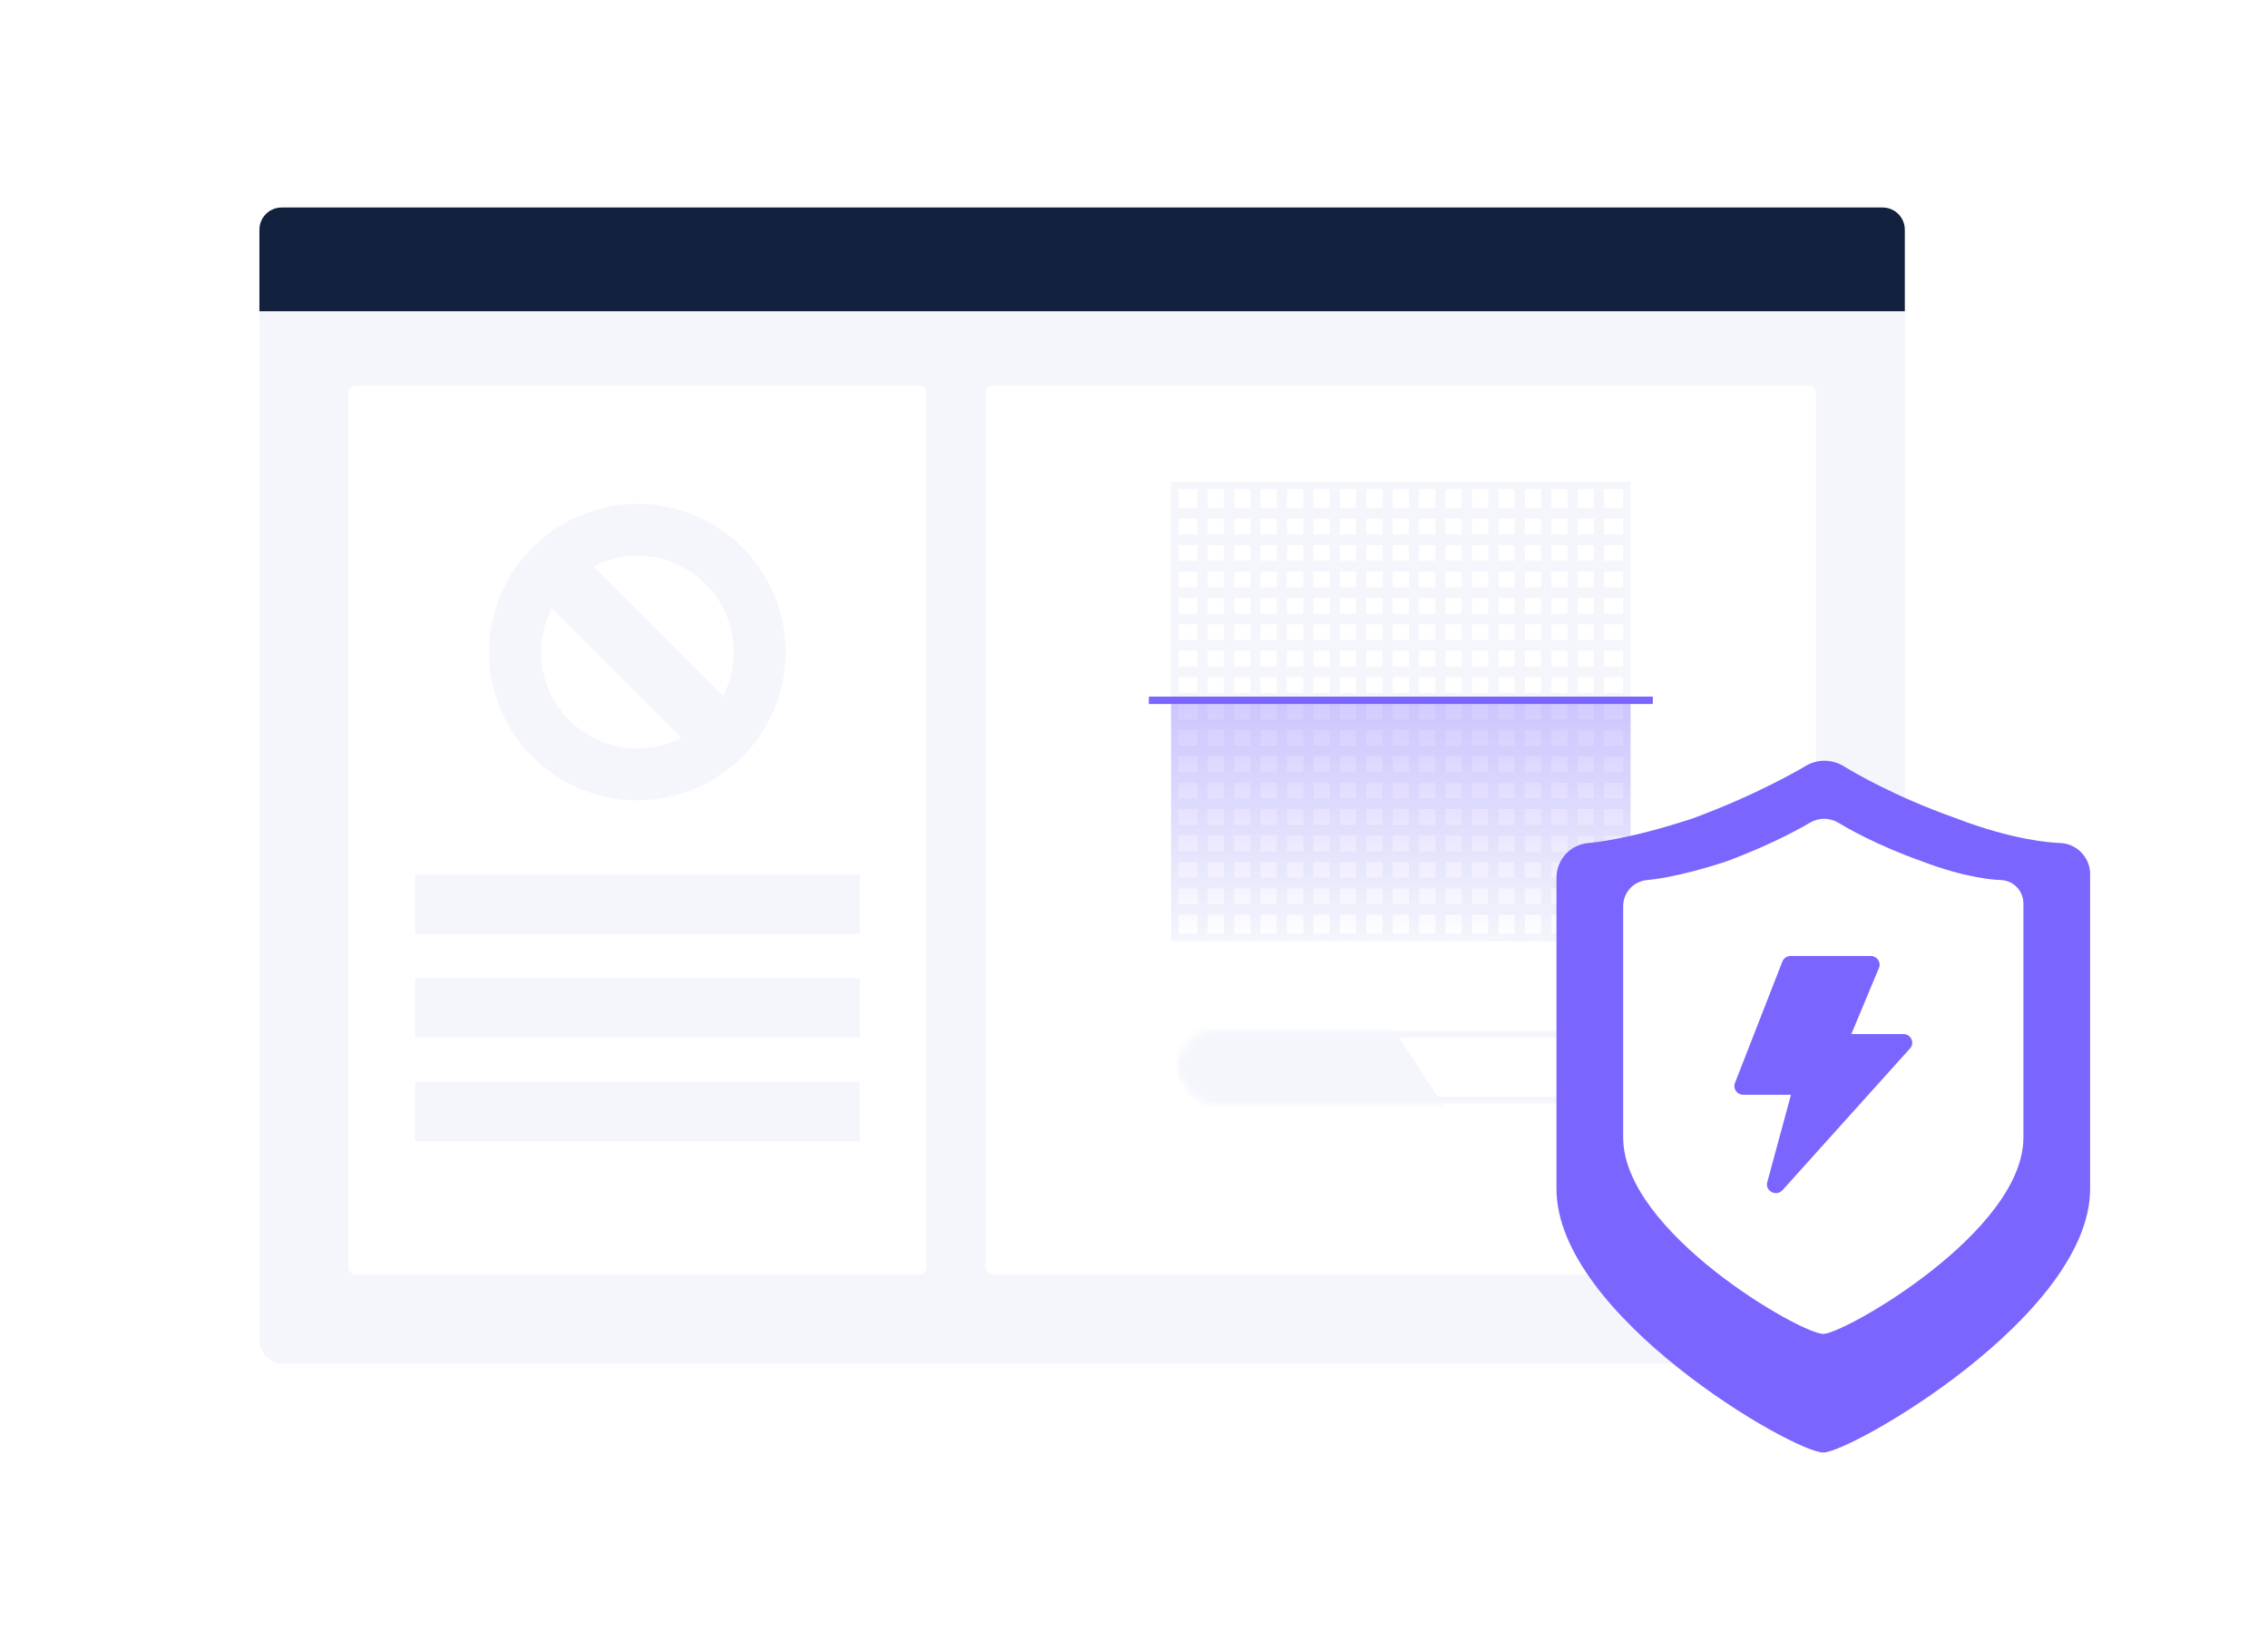 <svg width="306" height="220" viewBox="0 0 306 220" fill="none" xmlns="http://www.w3.org/2000/svg">
<g id="&#230;&#148;&#182;&#233;&#155;&#134;&#231;&#148;&#168;&#230;&#136;&#183;&#232;&#180;&#166;&#230;&#136;&#183;&#228;&#191;&#161;&#230;&#129;&#175;">
<g id="Rectangle 80" filter="url(#filter0_d_235_3730)">
<rect x="24" y="20" width="244" height="172" rx="6" fill="white"/>
</g>
<rect id="Rectangle 81" x="35" y="28" width="222" height="156" rx="3" fill="#F4F6FC"/>
<path id="Rectangle 82" d="M35 31C35 29.343 36.343 28 38 28H254C255.657 28 257 29.343 257 31V42H35V31Z" fill="#12223E"/>
<g id="Group 225">
<rect id="Rectangle 99" x="47" y="52" width="78" height="120" rx="1" fill="white"/>
<g id="Union">
<path fill-rule="evenodd" clip-rule="evenodd" d="M86 108C97.046 108 106 99.046 106 88C106 76.954 97.046 68 86 68C74.954 68 66 76.954 66 88C66 99.046 74.954 108 86 108ZM86 101C88.132 101 90.144 100.487 91.92 99.577L74.423 82.08C73.513 83.856 73 85.868 73 88C73 95.18 78.82 101 86 101ZM80.08 76.423L97.577 93.92C98.487 92.144 99 90.132 99 88C99 80.82 93.18 75 86 75C83.868 75 81.856 75.513 80.08 76.423Z" fill="#F4F6FC"/>
<path d="M116 126V118H56V126H116Z" fill="#F4F6FC"/>
<path d="M116 140V132H56V140H116Z" fill="#F4F6FC"/>
<path d="M56 154V146H116V154H56Z" fill="#F4F6FC"/>
</g>
</g>
<g id="Group 228">
<rect id="Rectangle 103" x="133" y="52" width="112" height="120" rx="1" fill="white"/>
<g id="Group 227">
<rect id="Rectangle 104" x="158.5" y="65.5" width="3.947" height="3.993" stroke="#F4F6FC"/>
<rect id="Rectangle 105" x="162.065" y="65.5" width="3.947" height="3.993" stroke="#F4F6FC"/>
<rect id="Rectangle 106" x="165.631" y="65.5" width="3.947" height="3.993" stroke="#F4F6FC"/>
<rect id="Rectangle 107" x="169.196" y="65.5" width="3.947" height="3.993" stroke="#F4F6FC"/>
<rect id="Rectangle 108" x="172.764" y="65.5" width="3.947" height="3.993" stroke="#F4F6FC"/>
<rect id="Rectangle 109" x="176.33" y="65.5" width="3.947" height="3.993" stroke="#F4F6FC"/>
<rect id="Rectangle 110" x="179.896" y="65.5" width="3.947" height="3.993" stroke="#F4F6FC"/>
<rect id="Rectangle 111" x="183.461" y="65.5" width="3.947" height="3.993" stroke="#F4F6FC"/>
<rect id="Rectangle 112" x="187.026" y="65.5" width="3.947" height="3.993" stroke="#F4F6FC"/>
<rect id="Rectangle 113" x="190.592" y="65.5" width="3.947" height="3.993" stroke="#F4F6FC"/>
<rect id="Rectangle 114" x="194.157" y="65.5" width="3.947" height="3.993" stroke="#F4F6FC"/>
<rect id="Rectangle 115" x="197.724" y="65.5" width="3.947" height="3.993" stroke="#F4F6FC"/>
<rect id="Rectangle 116" x="201.29" y="65.5" width="3.947" height="3.993" stroke="#F4F6FC"/>
<rect id="Rectangle 117" x="204.856" y="65.5" width="3.947" height="3.993" stroke="#F4F6FC"/>
<rect id="Rectangle 118" x="208.422" y="65.5" width="3.947" height="3.993" stroke="#F4F6FC"/>
<rect id="Rectangle 119" x="211.987" y="65.5" width="3.947" height="3.993" stroke="#F4F6FC"/>
<rect id="Rectangle 120" x="215.553" y="65.5" width="3.947" height="3.993" stroke="#F4F6FC"/>
<rect id="Rectangle 104_2" x="158.5" y="69.063" width="3.947" height="3.993" stroke="#F4F6FC"/>
<rect id="Rectangle 105_2" x="162.065" y="69.063" width="3.947" height="3.993" stroke="#F4F6FC"/>
<rect id="Rectangle 106_2" x="165.631" y="69.063" width="3.947" height="3.993" stroke="#F4F6FC"/>
<rect id="Rectangle 107_2" x="169.196" y="69.063" width="3.947" height="3.993" stroke="#F4F6FC"/>
<rect id="Rectangle 108_2" x="172.764" y="69.063" width="3.947" height="3.993" stroke="#F4F6FC"/>
<rect id="Rectangle 109_2" x="176.33" y="69.063" width="3.947" height="3.993" stroke="#F4F6FC"/>
<rect id="Rectangle 110_2" x="179.896" y="69.063" width="3.947" height="3.993" stroke="#F4F6FC"/>
<rect id="Rectangle 111_2" x="183.461" y="69.063" width="3.947" height="3.993" stroke="#F4F6FC"/>
<rect id="Rectangle 112_2" x="187.026" y="69.063" width="3.947" height="3.993" stroke="#F4F6FC"/>
<rect id="Rectangle 113_2" x="190.592" y="69.063" width="3.947" height="3.993" stroke="#F4F6FC"/>
<rect id="Rectangle 114_2" x="194.157" y="69.063" width="3.947" height="3.993" stroke="#F4F6FC"/>
<rect id="Rectangle 115_2" x="197.724" y="69.063" width="3.947" height="3.993" stroke="#F4F6FC"/>
<rect id="Rectangle 116_2" x="201.29" y="69.063" width="3.947" height="3.993" stroke="#F4F6FC"/>
<rect id="Rectangle 117_2" x="204.856" y="69.063" width="3.947" height="3.993" stroke="#F4F6FC"/>
<rect id="Rectangle 118_2" x="208.422" y="69.063" width="3.947" height="3.993" stroke="#F4F6FC"/>
<rect id="Rectangle 119_2" x="211.987" y="69.063" width="3.947" height="3.993" stroke="#F4F6FC"/>
<rect id="Rectangle 120_2" x="215.553" y="69.063" width="3.947" height="3.993" stroke="#F4F6FC"/>
<rect id="Rectangle 104_3" x="158.5" y="72.626" width="3.947" height="3.993" stroke="#F4F6FC"/>
<rect id="Rectangle 105_3" x="162.065" y="72.626" width="3.947" height="3.993" stroke="#F4F6FC"/>
<rect id="Rectangle 106_3" x="165.631" y="72.626" width="3.947" height="3.993" stroke="#F4F6FC"/>
<rect id="Rectangle 107_3" x="169.196" y="72.626" width="3.947" height="3.993" stroke="#F4F6FC"/>
<rect id="Rectangle 108_3" x="172.764" y="72.626" width="3.947" height="3.993" stroke="#F4F6FC"/>
<rect id="Rectangle 109_3" x="176.33" y="72.626" width="3.947" height="3.993" stroke="#F4F6FC"/>
<rect id="Rectangle 110_3" x="179.896" y="72.626" width="3.947" height="3.993" stroke="#F4F6FC"/>
<rect id="Rectangle 111_3" x="183.461" y="72.626" width="3.947" height="3.993" stroke="#F4F6FC"/>
<rect id="Rectangle 112_3" x="187.026" y="72.626" width="3.947" height="3.993" stroke="#F4F6FC"/>
<rect id="Rectangle 113_3" x="190.592" y="72.626" width="3.947" height="3.993" stroke="#F4F6FC"/>
<rect id="Rectangle 114_3" x="194.157" y="72.626" width="3.947" height="3.993" stroke="#F4F6FC"/>
<rect id="Rectangle 115_3" x="197.724" y="72.626" width="3.947" height="3.993" stroke="#F4F6FC"/>
<rect id="Rectangle 116_3" x="201.29" y="72.626" width="3.947" height="3.993" stroke="#F4F6FC"/>
<rect id="Rectangle 117_3" x="204.856" y="72.626" width="3.947" height="3.993" stroke="#F4F6FC"/>
<rect id="Rectangle 118_3" x="208.422" y="72.626" width="3.947" height="3.993" stroke="#F4F6FC"/>
<rect id="Rectangle 119_3" x="211.987" y="72.626" width="3.947" height="3.993" stroke="#F4F6FC"/>
<rect id="Rectangle 120_3" x="215.553" y="72.626" width="3.947" height="3.993" stroke="#F4F6FC"/>
<rect id="Rectangle 104_4" x="158.5" y="76.189" width="3.947" height="3.993" stroke="#F4F6FC"/>
<rect id="Rectangle 105_4" x="162.065" y="76.189" width="3.947" height="3.993" stroke="#F4F6FC"/>
<rect id="Rectangle 106_4" x="165.631" y="76.189" width="3.947" height="3.993" stroke="#F4F6FC"/>
<rect id="Rectangle 107_4" x="169.196" y="76.189" width="3.947" height="3.993" stroke="#F4F6FC"/>
<rect id="Rectangle 108_4" x="172.764" y="76.189" width="3.947" height="3.993" stroke="#F4F6FC"/>
<rect id="Rectangle 109_4" x="176.33" y="76.189" width="3.947" height="3.993" stroke="#F4F6FC"/>
<rect id="Rectangle 110_4" x="179.896" y="76.189" width="3.947" height="3.993" stroke="#F4F6FC"/>
<rect id="Rectangle 111_4" x="183.461" y="76.189" width="3.947" height="3.993" stroke="#F4F6FC"/>
<rect id="Rectangle 112_4" x="187.026" y="76.189" width="3.947" height="3.993" stroke="#F4F6FC"/>
<rect id="Rectangle 113_4" x="190.592" y="76.189" width="3.947" height="3.993" stroke="#F4F6FC"/>
<rect id="Rectangle 114_4" x="194.157" y="76.189" width="3.947" height="3.993" stroke="#F4F6FC"/>
<rect id="Rectangle 115_4" x="197.724" y="76.189" width="3.947" height="3.993" stroke="#F4F6FC"/>
<rect id="Rectangle 116_4" x="201.29" y="76.189" width="3.947" height="3.993" stroke="#F4F6FC"/>
<rect id="Rectangle 117_4" x="204.856" y="76.189" width="3.947" height="3.993" stroke="#F4F6FC"/>
<rect id="Rectangle 118_4" x="208.422" y="76.189" width="3.947" height="3.993" stroke="#F4F6FC"/>
<rect id="Rectangle 119_4" x="211.987" y="76.189" width="3.947" height="3.993" stroke="#F4F6FC"/>
<rect id="Rectangle 120_4" x="215.553" y="76.189" width="3.947" height="3.993" stroke="#F4F6FC"/>
<rect id="Rectangle 104_5" x="158.5" y="79.752" width="3.947" height="3.993" stroke="#F4F6FC"/>
<rect id="Rectangle 105_5" x="162.065" y="79.752" width="3.947" height="3.993" stroke="#F4F6FC"/>
<rect id="Rectangle 106_5" x="165.631" y="79.752" width="3.947" height="3.993" stroke="#F4F6FC"/>
<rect id="Rectangle 107_5" x="169.196" y="79.752" width="3.947" height="3.993" stroke="#F4F6FC"/>
<rect id="Rectangle 108_5" x="172.764" y="79.752" width="3.947" height="3.993" stroke="#F4F6FC"/>
<rect id="Rectangle 109_5" x="176.33" y="79.752" width="3.947" height="3.993" stroke="#F4F6FC"/>
<rect id="Rectangle 110_5" x="179.896" y="79.752" width="3.947" height="3.993" stroke="#F4F6FC"/>
<rect id="Rectangle 111_5" x="183.461" y="79.752" width="3.947" height="3.993" stroke="#F4F6FC"/>
<rect id="Rectangle 112_5" x="187.026" y="79.752" width="3.947" height="3.993" stroke="#F4F6FC"/>
<rect id="Rectangle 113_5" x="190.592" y="79.752" width="3.947" height="3.993" stroke="#F4F6FC"/>
<rect id="Rectangle 114_5" x="194.157" y="79.752" width="3.947" height="3.993" stroke="#F4F6FC"/>
<rect id="Rectangle 115_5" x="197.724" y="79.752" width="3.947" height="3.993" stroke="#F4F6FC"/>
<rect id="Rectangle 116_5" x="201.29" y="79.752" width="3.947" height="3.993" stroke="#F4F6FC"/>
<rect id="Rectangle 117_5" x="204.856" y="79.752" width="3.947" height="3.993" stroke="#F4F6FC"/>
<rect id="Rectangle 118_5" x="208.422" y="79.752" width="3.947" height="3.993" stroke="#F4F6FC"/>
<rect id="Rectangle 119_5" x="211.987" y="79.752" width="3.947" height="3.993" stroke="#F4F6FC"/>
<rect id="Rectangle 120_5" x="215.553" y="79.752" width="3.947" height="3.993" stroke="#F4F6FC"/>
<rect id="Rectangle 104_6" x="158.5" y="83.314" width="3.947" height="3.993" stroke="#F4F6FC"/>
<rect id="Rectangle 105_6" x="162.065" y="83.314" width="3.947" height="3.993" stroke="#F4F6FC"/>
<rect id="Rectangle 106_6" x="165.631" y="83.314" width="3.947" height="3.993" stroke="#F4F6FC"/>
<rect id="Rectangle 107_6" x="169.196" y="83.314" width="3.947" height="3.993" stroke="#F4F6FC"/>
<rect id="Rectangle 108_6" x="172.764" y="83.314" width="3.947" height="3.993" stroke="#F4F6FC"/>
<rect id="Rectangle 109_6" x="176.33" y="83.314" width="3.947" height="3.993" stroke="#F4F6FC"/>
<rect id="Rectangle 110_6" x="179.896" y="83.314" width="3.947" height="3.993" stroke="#F4F6FC"/>
<rect id="Rectangle 111_6" x="183.461" y="83.314" width="3.947" height="3.993" stroke="#F4F6FC"/>
<rect id="Rectangle 112_6" x="187.026" y="83.314" width="3.947" height="3.993" stroke="#F4F6FC"/>
<rect id="Rectangle 113_6" x="190.592" y="83.314" width="3.947" height="3.993" stroke="#F4F6FC"/>
<rect id="Rectangle 114_6" x="194.157" y="83.314" width="3.947" height="3.993" stroke="#F4F6FC"/>
<rect id="Rectangle 115_6" x="197.724" y="83.314" width="3.947" height="3.993" stroke="#F4F6FC"/>
<rect id="Rectangle 116_6" x="201.29" y="83.314" width="3.947" height="3.993" stroke="#F4F6FC"/>
<rect id="Rectangle 117_6" x="204.856" y="83.314" width="3.947" height="3.993" stroke="#F4F6FC"/>
<rect id="Rectangle 118_6" x="208.422" y="83.314" width="3.947" height="3.993" stroke="#F4F6FC"/>
<rect id="Rectangle 119_6" x="211.987" y="83.314" width="3.947" height="3.993" stroke="#F4F6FC"/>
<rect id="Rectangle 120_6" x="215.553" y="83.314" width="3.947" height="3.993" stroke="#F4F6FC"/>
<rect id="Rectangle 104_7" x="158.5" y="86.877" width="3.947" height="3.993" stroke="#F4F6FC"/>
<rect id="Rectangle 105_7" x="162.065" y="86.877" width="3.947" height="3.993" stroke="#F4F6FC"/>
<rect id="Rectangle 106_7" x="165.631" y="86.877" width="3.947" height="3.993" stroke="#F4F6FC"/>
<rect id="Rectangle 107_7" x="169.196" y="86.877" width="3.947" height="3.993" stroke="#F4F6FC"/>
<rect id="Rectangle 108_7" x="172.764" y="86.877" width="3.947" height="3.993" stroke="#F4F6FC"/>
<rect id="Rectangle 109_7" x="176.33" y="86.877" width="3.947" height="3.993" stroke="#F4F6FC"/>
<rect id="Rectangle 110_7" x="179.896" y="86.877" width="3.947" height="3.993" stroke="#F4F6FC"/>
<rect id="Rectangle 111_7" x="183.461" y="86.877" width="3.947" height="3.993" stroke="#F4F6FC"/>
<rect id="Rectangle 112_7" x="187.026" y="86.877" width="3.947" height="3.993" stroke="#F4F6FC"/>
<rect id="Rectangle 113_7" x="190.592" y="86.877" width="3.947" height="3.993" stroke="#F4F6FC"/>
<rect id="Rectangle 114_7" x="194.157" y="86.877" width="3.947" height="3.993" stroke="#F4F6FC"/>
<rect id="Rectangle 115_7" x="197.724" y="86.877" width="3.947" height="3.993" stroke="#F4F6FC"/>
<rect id="Rectangle 116_7" x="201.29" y="86.877" width="3.947" height="3.993" stroke="#F4F6FC"/>
<rect id="Rectangle 117_7" x="204.856" y="86.877" width="3.947" height="3.993" stroke="#F4F6FC"/>
<rect id="Rectangle 118_7" x="208.422" y="86.877" width="3.947" height="3.993" stroke="#F4F6FC"/>
<rect id="Rectangle 119_7" x="211.987" y="86.877" width="3.947" height="3.993" stroke="#F4F6FC"/>
<rect id="Rectangle 120_7" x="215.553" y="86.877" width="3.947" height="3.993" stroke="#F4F6FC"/>
<rect id="Rectangle 104_8" x="158.5" y="90.44" width="3.947" height="3.993" stroke="#F4F6FC"/>
<rect id="Rectangle 105_8" x="162.065" y="90.44" width="3.947" height="3.993" stroke="#F4F6FC"/>
<rect id="Rectangle 106_8" x="165.631" y="90.44" width="3.947" height="3.993" stroke="#F4F6FC"/>
<rect id="Rectangle 107_8" x="169.196" y="90.44" width="3.947" height="3.993" stroke="#F4F6FC"/>
<rect id="Rectangle 108_8" x="172.764" y="90.44" width="3.947" height="3.993" stroke="#F4F6FC"/>
<rect id="Rectangle 109_8" x="176.33" y="90.44" width="3.947" height="3.993" stroke="#F4F6FC"/>
<rect id="Rectangle 110_8" x="179.896" y="90.44" width="3.947" height="3.993" stroke="#F4F6FC"/>
<rect id="Rectangle 111_8" x="183.461" y="90.44" width="3.947" height="3.993" stroke="#F4F6FC"/>
<rect id="Rectangle 112_8" x="187.026" y="90.44" width="3.947" height="3.993" stroke="#F4F6FC"/>
<rect id="Rectangle 113_8" x="190.592" y="90.44" width="3.947" height="3.993" stroke="#F4F6FC"/>
<rect id="Rectangle 114_8" x="194.157" y="90.44" width="3.947" height="3.993" stroke="#F4F6FC"/>
<rect id="Rectangle 115_8" x="197.724" y="90.44" width="3.947" height="3.993" stroke="#F4F6FC"/>
<rect id="Rectangle 116_8" x="201.29" y="90.44" width="3.947" height="3.993" stroke="#F4F6FC"/>
<rect id="Rectangle 117_8" x="204.856" y="90.44" width="3.947" height="3.993" stroke="#F4F6FC"/>
<rect id="Rectangle 118_8" x="208.422" y="90.44" width="3.947" height="3.993" stroke="#F4F6FC"/>
<rect id="Rectangle 119_8" x="211.987" y="90.44" width="3.947" height="3.993" stroke="#F4F6FC"/>
<rect id="Rectangle 120_8" x="215.553" y="90.44" width="3.947" height="3.993" stroke="#F4F6FC"/>
<rect id="Rectangle 104_9" x="158.5" y="94.003" width="3.947" height="3.993" stroke="#F4F6FC"/>
<rect id="Rectangle 105_9" x="162.065" y="94.003" width="3.947" height="3.993" stroke="#F4F6FC"/>
<rect id="Rectangle 106_9" x="165.631" y="94.003" width="3.947" height="3.993" stroke="#F4F6FC"/>
<rect id="Rectangle 107_9" x="169.196" y="94.003" width="3.947" height="3.993" stroke="#F4F6FC"/>
<rect id="Rectangle 108_9" x="172.764" y="94.003" width="3.947" height="3.993" stroke="#F4F6FC"/>
<rect id="Rectangle 109_9" x="176.33" y="94.003" width="3.947" height="3.993" stroke="#F4F6FC"/>
<rect id="Rectangle 110_9" x="179.896" y="94.003" width="3.947" height="3.993" stroke="#F4F6FC"/>
<rect id="Rectangle 111_9" x="183.461" y="94.003" width="3.947" height="3.993" stroke="#F4F6FC"/>
<rect id="Rectangle 112_9" x="187.026" y="94.003" width="3.947" height="3.993" stroke="#F4F6FC"/>
<rect id="Rectangle 113_9" x="190.592" y="94.003" width="3.947" height="3.993" stroke="#F4F6FC"/>
<rect id="Rectangle 114_9" x="194.157" y="94.003" width="3.947" height="3.993" stroke="#F4F6FC"/>
<rect id="Rectangle 115_9" x="197.724" y="94.003" width="3.947" height="3.993" stroke="#F4F6FC"/>
<rect id="Rectangle 116_9" x="201.29" y="94.003" width="3.947" height="3.993" stroke="#F4F6FC"/>
<rect id="Rectangle 117_9" x="204.856" y="94.003" width="3.947" height="3.993" stroke="#F4F6FC"/>
<rect id="Rectangle 118_9" x="208.422" y="94.003" width="3.947" height="3.993" stroke="#F4F6FC"/>
<rect id="Rectangle 119_9" x="211.987" y="94.003" width="3.947" height="3.993" stroke="#F4F6FC"/>
<rect id="Rectangle 120_9" x="215.553" y="94.003" width="3.947" height="3.993" stroke="#F4F6FC"/>
<rect id="Rectangle 104_10" x="158.5" y="97.566" width="3.947" height="3.993" stroke="#F4F6FC"/>
<rect id="Rectangle 105_10" x="162.065" y="97.566" width="3.947" height="3.993" stroke="#F4F6FC"/>
<rect id="Rectangle 106_10" x="165.631" y="97.566" width="3.947" height="3.993" stroke="#F4F6FC"/>
<rect id="Rectangle 107_10" x="169.196" y="97.566" width="3.947" height="3.993" stroke="#F4F6FC"/>
<rect id="Rectangle 108_10" x="172.764" y="97.566" width="3.947" height="3.993" stroke="#F4F6FC"/>
<rect id="Rectangle 109_10" x="176.33" y="97.566" width="3.947" height="3.993" stroke="#F4F6FC"/>
<rect id="Rectangle 110_10" x="179.896" y="97.566" width="3.947" height="3.993" stroke="#F4F6FC"/>
<rect id="Rectangle 111_10" x="183.461" y="97.566" width="3.947" height="3.993" stroke="#F4F6FC"/>
<rect id="Rectangle 112_10" x="187.026" y="97.566" width="3.947" height="3.993" stroke="#F4F6FC"/>
<rect id="Rectangle 113_10" x="190.592" y="97.566" width="3.947" height="3.993" stroke="#F4F6FC"/>
<rect id="Rectangle 114_10" x="194.157" y="97.566" width="3.947" height="3.993" stroke="#F4F6FC"/>
<rect id="Rectangle 115_10" x="197.724" y="97.566" width="3.947" height="3.993" stroke="#F4F6FC"/>
<rect id="Rectangle 116_10" x="201.29" y="97.566" width="3.947" height="3.993" stroke="#F4F6FC"/>
<rect id="Rectangle 117_10" x="204.856" y="97.566" width="3.947" height="3.993" stroke="#F4F6FC"/>
<rect id="Rectangle 118_10" x="208.422" y="97.566" width="3.947" height="3.993" stroke="#F4F6FC"/>
<rect id="Rectangle 119_10" x="211.987" y="97.566" width="3.947" height="3.993" stroke="#F4F6FC"/>
<rect id="Rectangle 120_10" x="215.553" y="97.566" width="3.947" height="3.993" stroke="#F4F6FC"/>
<rect id="Rectangle 104_11" x="158.5" y="101.129" width="3.947" height="3.993" stroke="#F4F6FC"/>
<rect id="Rectangle 105_11" x="162.065" y="101.129" width="3.947" height="3.993" stroke="#F4F6FC"/>
<rect id="Rectangle 106_11" x="165.631" y="101.129" width="3.947" height="3.993" stroke="#F4F6FC"/>
<rect id="Rectangle 107_11" x="169.196" y="101.129" width="3.947" height="3.993" stroke="#F4F6FC"/>
<rect id="Rectangle 108_11" x="172.764" y="101.129" width="3.947" height="3.993" stroke="#F4F6FC"/>
<rect id="Rectangle 109_11" x="176.33" y="101.129" width="3.947" height="3.993" stroke="#F4F6FC"/>
<rect id="Rectangle 110_11" x="179.896" y="101.129" width="3.947" height="3.993" stroke="#F4F6FC"/>
<rect id="Rectangle 111_11" x="183.461" y="101.129" width="3.947" height="3.993" stroke="#F4F6FC"/>
<rect id="Rectangle 112_11" x="187.026" y="101.129" width="3.947" height="3.993" stroke="#F4F6FC"/>
<rect id="Rectangle 113_11" x="190.592" y="101.129" width="3.947" height="3.993" stroke="#F4F6FC"/>
<rect id="Rectangle 114_11" x="194.157" y="101.129" width="3.947" height="3.993" stroke="#F4F6FC"/>
<rect id="Rectangle 115_11" x="197.724" y="101.129" width="3.947" height="3.993" stroke="#F4F6FC"/>
<rect id="Rectangle 116_11" x="201.29" y="101.129" width="3.947" height="3.993" stroke="#F4F6FC"/>
<rect id="Rectangle 117_11" x="204.856" y="101.129" width="3.947" height="3.993" stroke="#F4F6FC"/>
<rect id="Rectangle 118_11" x="208.422" y="101.129" width="3.947" height="3.993" stroke="#F4F6FC"/>
<rect id="Rectangle 119_11" x="211.987" y="101.129" width="3.947" height="3.993" stroke="#F4F6FC"/>
<rect id="Rectangle 120_11" x="215.553" y="101.129" width="3.947" height="3.993" stroke="#F4F6FC"/>
<rect id="Rectangle 104_12" x="158.5" y="104.692" width="3.947" height="3.993" stroke="#F4F6FC"/>
<rect id="Rectangle 105_12" x="162.065" y="104.692" width="3.947" height="3.993" stroke="#F4F6FC"/>
<rect id="Rectangle 106_12" x="165.631" y="104.692" width="3.947" height="3.993" stroke="#F4F6FC"/>
<rect id="Rectangle 107_12" x="169.196" y="104.692" width="3.947" height="3.993" stroke="#F4F6FC"/>
<rect id="Rectangle 108_12" x="172.764" y="104.692" width="3.947" height="3.993" stroke="#F4F6FC"/>
<rect id="Rectangle 109_12" x="176.33" y="104.692" width="3.947" height="3.993" stroke="#F4F6FC"/>
<rect id="Rectangle 110_12" x="179.896" y="104.692" width="3.947" height="3.993" stroke="#F4F6FC"/>
<rect id="Rectangle 111_12" x="183.461" y="104.692" width="3.947" height="3.993" stroke="#F4F6FC"/>
<rect id="Rectangle 112_12" x="187.026" y="104.692" width="3.947" height="3.993" stroke="#F4F6FC"/>
<rect id="Rectangle 113_12" x="190.592" y="104.692" width="3.947" height="3.993" stroke="#F4F6FC"/>
<rect id="Rectangle 114_12" x="194.157" y="104.692" width="3.947" height="3.993" stroke="#F4F6FC"/>
<rect id="Rectangle 115_12" x="197.724" y="104.692" width="3.947" height="3.993" stroke="#F4F6FC"/>
<rect id="Rectangle 116_12" x="201.29" y="104.692" width="3.947" height="3.993" stroke="#F4F6FC"/>
<rect id="Rectangle 117_12" x="204.856" y="104.692" width="3.947" height="3.993" stroke="#F4F6FC"/>
<rect id="Rectangle 118_12" x="208.422" y="104.692" width="3.947" height="3.993" stroke="#F4F6FC"/>
<rect id="Rectangle 119_12" x="211.987" y="104.692" width="3.947" height="3.993" stroke="#F4F6FC"/>
<rect id="Rectangle 120_12" x="215.553" y="104.692" width="3.947" height="3.993" stroke="#F4F6FC"/>
<rect id="Rectangle 104_13" x="158.5" y="108.255" width="3.947" height="3.993" stroke="#F4F6FC"/>
<rect id="Rectangle 105_13" x="162.065" y="108.255" width="3.947" height="3.993" stroke="#F4F6FC"/>
<rect id="Rectangle 106_13" x="165.631" y="108.255" width="3.947" height="3.993" stroke="#F4F6FC"/>
<rect id="Rectangle 107_13" x="169.196" y="108.255" width="3.947" height="3.993" stroke="#F4F6FC"/>
<rect id="Rectangle 108_13" x="172.764" y="108.255" width="3.947" height="3.993" stroke="#F4F6FC"/>
<rect id="Rectangle 109_13" x="176.33" y="108.255" width="3.947" height="3.993" stroke="#F4F6FC"/>
<rect id="Rectangle 110_13" x="179.896" y="108.255" width="3.947" height="3.993" stroke="#F4F6FC"/>
<rect id="Rectangle 111_13" x="183.461" y="108.255" width="3.947" height="3.993" stroke="#F4F6FC"/>
<rect id="Rectangle 112_13" x="187.026" y="108.255" width="3.947" height="3.993" stroke="#F4F6FC"/>
<rect id="Rectangle 113_13" x="190.592" y="108.255" width="3.947" height="3.993" stroke="#F4F6FC"/>
<rect id="Rectangle 114_13" x="194.157" y="108.255" width="3.947" height="3.993" stroke="#F4F6FC"/>
<rect id="Rectangle 115_13" x="197.724" y="108.255" width="3.947" height="3.993" stroke="#F4F6FC"/>
<rect id="Rectangle 116_13" x="201.29" y="108.255" width="3.947" height="3.993" stroke="#F4F6FC"/>
<rect id="Rectangle 117_13" x="204.856" y="108.255" width="3.947" height="3.993" stroke="#F4F6FC"/>
<rect id="Rectangle 118_13" x="208.422" y="108.255" width="3.947" height="3.993" stroke="#F4F6FC"/>
<rect id="Rectangle 119_13" x="211.987" y="108.255" width="3.947" height="3.993" stroke="#F4F6FC"/>
<rect id="Rectangle 120_13" x="215.553" y="108.255" width="3.947" height="3.993" stroke="#F4F6FC"/>
<rect id="Rectangle 104_14" x="158.5" y="111.818" width="3.947" height="3.993" stroke="#F4F6FC"/>
<rect id="Rectangle 105_14" x="162.065" y="111.818" width="3.947" height="3.993" stroke="#F4F6FC"/>
<rect id="Rectangle 106_14" x="165.631" y="111.818" width="3.947" height="3.993" stroke="#F4F6FC"/>
<rect id="Rectangle 107_14" x="169.196" y="111.818" width="3.947" height="3.993" stroke="#F4F6FC"/>
<rect id="Rectangle 108_14" x="172.764" y="111.818" width="3.947" height="3.993" stroke="#F4F6FC"/>
<rect id="Rectangle 109_14" x="176.33" y="111.818" width="3.947" height="3.993" stroke="#F4F6FC"/>
<rect id="Rectangle 110_14" x="179.896" y="111.818" width="3.947" height="3.993" stroke="#F4F6FC"/>
<rect id="Rectangle 111_14" x="183.461" y="111.818" width="3.947" height="3.993" stroke="#F4F6FC"/>
<rect id="Rectangle 112_14" x="187.026" y="111.818" width="3.947" height="3.993" stroke="#F4F6FC"/>
<rect id="Rectangle 113_14" x="190.592" y="111.818" width="3.947" height="3.993" stroke="#F4F6FC"/>
<rect id="Rectangle 114_14" x="194.157" y="111.818" width="3.947" height="3.993" stroke="#F4F6FC"/>
<rect id="Rectangle 115_14" x="197.724" y="111.818" width="3.947" height="3.993" stroke="#F4F6FC"/>
<rect id="Rectangle 116_14" x="201.29" y="111.818" width="3.947" height="3.993" stroke="#F4F6FC"/>
<rect id="Rectangle 117_14" x="204.856" y="111.818" width="3.947" height="3.993" stroke="#F4F6FC"/>
<rect id="Rectangle 118_14" x="208.422" y="111.818" width="3.947" height="3.993" stroke="#F4F6FC"/>
<rect id="Rectangle 119_14" x="211.987" y="111.818" width="3.947" height="3.993" stroke="#F4F6FC"/>
<rect id="Rectangle 120_14" x="215.553" y="111.818" width="3.947" height="3.993" stroke="#F4F6FC"/>
<rect id="Rectangle 104_15" x="158.5" y="115.381" width="3.947" height="3.993" stroke="#F4F6FC"/>
<rect id="Rectangle 105_15" x="162.065" y="115.381" width="3.947" height="3.993" stroke="#F4F6FC"/>
<rect id="Rectangle 106_15" x="165.631" y="115.381" width="3.947" height="3.993" stroke="#F4F6FC"/>
<rect id="Rectangle 107_15" x="169.196" y="115.381" width="3.947" height="3.993" stroke="#F4F6FC"/>
<rect id="Rectangle 108_15" x="172.764" y="115.381" width="3.947" height="3.993" stroke="#F4F6FC"/>
<rect id="Rectangle 109_15" x="176.33" y="115.381" width="3.947" height="3.993" stroke="#F4F6FC"/>
<rect id="Rectangle 110_15" x="179.896" y="115.381" width="3.947" height="3.993" stroke="#F4F6FC"/>
<rect id="Rectangle 111_15" x="183.461" y="115.381" width="3.947" height="3.993" stroke="#F4F6FC"/>
<rect id="Rectangle 112_15" x="187.026" y="115.381" width="3.947" height="3.993" stroke="#F4F6FC"/>
<rect id="Rectangle 113_15" x="190.592" y="115.381" width="3.947" height="3.993" stroke="#F4F6FC"/>
<rect id="Rectangle 114_15" x="194.157" y="115.381" width="3.947" height="3.993" stroke="#F4F6FC"/>
<rect id="Rectangle 115_15" x="197.724" y="115.381" width="3.947" height="3.993" stroke="#F4F6FC"/>
<rect id="Rectangle 116_15" x="201.29" y="115.381" width="3.947" height="3.993" stroke="#F4F6FC"/>
<rect id="Rectangle 117_15" x="204.856" y="115.381" width="3.947" height="3.993" stroke="#F4F6FC"/>
<rect id="Rectangle 118_15" x="208.422" y="115.381" width="3.947" height="3.993" stroke="#F4F6FC"/>
<rect id="Rectangle 119_15" x="211.987" y="115.381" width="3.947" height="3.993" stroke="#F4F6FC"/>
<rect id="Rectangle 120_15" x="215.553" y="115.381" width="3.947" height="3.993" stroke="#F4F6FC"/>
<rect id="Rectangle 104_16" x="158.5" y="118.944" width="3.947" height="3.993" stroke="#F4F6FC"/>
<rect id="Rectangle 105_16" x="162.065" y="118.944" width="3.947" height="3.993" stroke="#F4F6FC"/>
<rect id="Rectangle 106_16" x="165.631" y="118.944" width="3.947" height="3.993" stroke="#F4F6FC"/>
<rect id="Rectangle 107_16" x="169.196" y="118.944" width="3.947" height="3.993" stroke="#F4F6FC"/>
<rect id="Rectangle 108_16" x="172.764" y="118.944" width="3.947" height="3.993" stroke="#F4F6FC"/>
<rect id="Rectangle 109_16" x="176.33" y="118.944" width="3.947" height="3.993" stroke="#F4F6FC"/>
<rect id="Rectangle 110_16" x="179.896" y="118.944" width="3.947" height="3.993" stroke="#F4F6FC"/>
<rect id="Rectangle 111_16" x="183.461" y="118.944" width="3.947" height="3.993" stroke="#F4F6FC"/>
<rect id="Rectangle 112_16" x="187.026" y="118.944" width="3.947" height="3.993" stroke="#F4F6FC"/>
<rect id="Rectangle 113_16" x="190.592" y="118.944" width="3.947" height="3.993" stroke="#F4F6FC"/>
<rect id="Rectangle 114_16" x="194.157" y="118.944" width="3.947" height="3.993" stroke="#F4F6FC"/>
<rect id="Rectangle 115_16" x="197.724" y="118.944" width="3.947" height="3.993" stroke="#F4F6FC"/>
<rect id="Rectangle 116_16" x="201.29" y="118.944" width="3.947" height="3.993" stroke="#F4F6FC"/>
<rect id="Rectangle 117_16" x="204.856" y="118.944" width="3.947" height="3.993" stroke="#F4F6FC"/>
<rect id="Rectangle 118_16" x="208.422" y="118.944" width="3.947" height="3.993" stroke="#F4F6FC"/>
<rect id="Rectangle 119_16" x="211.987" y="118.944" width="3.947" height="3.993" stroke="#F4F6FC"/>
<rect id="Rectangle 120_16" x="215.553" y="118.944" width="3.947" height="3.993" stroke="#F4F6FC"/>
<rect id="Rectangle 104_17" x="158.5" y="122.507" width="3.947" height="3.993" stroke="#F4F6FC"/>
<rect id="Rectangle 105_17" x="162.065" y="122.507" width="3.947" height="3.993" stroke="#F4F6FC"/>
<rect id="Rectangle 106_17" x="165.631" y="122.507" width="3.947" height="3.993" stroke="#F4F6FC"/>
<rect id="Rectangle 107_17" x="169.196" y="122.507" width="3.947" height="3.993" stroke="#F4F6FC"/>
<rect id="Rectangle 108_17" x="172.764" y="122.507" width="3.947" height="3.993" stroke="#F4F6FC"/>
<rect id="Rectangle 109_17" x="176.33" y="122.507" width="3.947" height="3.993" stroke="#F4F6FC"/>
<rect id="Rectangle 110_17" x="179.896" y="122.507" width="3.947" height="3.993" stroke="#F4F6FC"/>
<rect id="Rectangle 111_17" x="183.461" y="122.507" width="3.947" height="3.993" stroke="#F4F6FC"/>
<rect id="Rectangle 112_17" x="187.026" y="122.507" width="3.947" height="3.993" stroke="#F4F6FC"/>
<rect id="Rectangle 113_17" x="190.592" y="122.507" width="3.947" height="3.993" stroke="#F4F6FC"/>
<rect id="Rectangle 114_17" x="194.157" y="122.507" width="3.947" height="3.993" stroke="#F4F6FC"/>
<rect id="Rectangle 115_17" x="197.724" y="122.507" width="3.947" height="3.993" stroke="#F4F6FC"/>
<rect id="Rectangle 116_17" x="201.29" y="122.507" width="3.947" height="3.993" stroke="#F4F6FC"/>
<rect id="Rectangle 117_17" x="204.856" y="122.507" width="3.947" height="3.993" stroke="#F4F6FC"/>
<rect id="Rectangle 118_17" x="208.422" y="122.507" width="3.947" height="3.993" stroke="#F4F6FC"/>
<rect id="Rectangle 119_17" x="211.987" y="122.507" width="3.947" height="3.993" stroke="#F4F6FC"/>
<rect id="Rectangle 120_17" x="215.553" y="122.507" width="3.947" height="3.993" stroke="#F4F6FC"/>
</g>
<rect id="Rectangle 121" x="155" y="94" width="68" height="1" fill="#7A65FF"/>
<rect id="Rectangle 122" x="158" y="95" width="62" height="32" fill="url(#paint0_linear_235_3730)"/>
<g id="Group 226">
<mask id="mask0_235_3730" style="mask-type:alpha" maskUnits="userSpaceOnUse" x="159" y="139" width="60" height="10">
<rect id="Rectangle 123" x="159.5" y="139.5" width="59" height="9" rx="4.5" fill="white" stroke="#7A65FF"/>
</mask>
<g mask="url(#mask0_235_3730)">
<rect id="Rectangle 125" x="159.5" y="139.5" width="59" height="9" rx="4.5" stroke="#F4F6FC"/>
<rect id="Rectangle 124" x="147" y="127.338" width="28" height="55.231" transform="rotate(-33.216 147 127.338)" fill="#F4F6FC"/>
</g>
</g>
</g>
<g id="Group 229">
<g id="Vector" filter="url(#filter1_d_235_3730)">
<path d="M278.137 109.764C278.021 109.755 277.908 109.75 277.791 109.746C276.81 109.714 271.672 109.402 263.832 106.393C255.525 103.433 250.096 100.212 248.928 99.491C248.768 99.392 248.607 99.301 248.439 99.217L248.361 99.178C246.886 98.442 245.14 98.49 243.708 99.307C243.666 99.331 243.626 99.354 243.585 99.379C242.936 99.768 237.065 103.229 228.505 106.393C219.763 109.3 214.76 109.721 214.395 109.748C214.379 109.75 214.366 109.751 214.35 109.752C211.895 109.94 210 111.987 210 114.448V156.414C210 173.536 241.963 192 246 192C249.701 192 282 173.536 282 156.414V113.962C282 111.771 280.32 109.946 278.137 109.764Z" fill="#7A65FF"/>
</g>
<path id="Vector_2" d="M270.102 118.761C270.015 118.754 269.931 118.75 269.844 118.747C269.11 118.723 265.257 118.492 259.374 116.25C253.146 114.046 249.074 111.648 248.197 111.111C248.076 111.037 247.955 110.969 247.829 110.906L247.77 110.877C246.663 110.328 245.356 110.365 244.281 110.973C244.249 110.991 244.22 111.008 244.188 111.027C243.701 111.317 239.298 113.895 232.879 116.25C226.322 118.415 222.569 118.728 222.296 118.749C222.285 118.75 222.274 118.75 222.263 118.751C220.422 118.892 219 120.426 219 122.272V153.5C219 166.25 242.972 180 246 180C248.776 180 273 166.25 273 153.5V121.908C273 120.265 271.74 118.896 270.102 118.761Z" fill="white"/>
<path id="Vector_3" d="M241.641 147.728H235.201C234.361 147.728 233.781 146.907 234.08 146.141L240.479 129.754C240.565 129.532 240.719 129.341 240.919 129.207C241.119 129.072 241.357 129 241.6 129H252.398C253.25 129 253.831 129.842 253.51 130.612L249.784 139.535H256.798C257.83 139.535 258.38 140.721 257.7 141.477L240.502 160.595C239.666 161.525 238.116 160.72 238.441 159.524L241.641 147.728Z" fill="#7A65FF"/>
</g>
</g>
<defs>
<filter id="filter0_d_235_3730" x="0" y="0" width="292" height="220" filterUnits="userSpaceOnUse" color-interpolation-filters="sRGB">
<feFlood flood-opacity="0" result="BackgroundImageFix"/>
<feColorMatrix in="SourceAlpha" type="matrix" values="0 0 0 0 0 0 0 0 0 0 0 0 0 0 0 0 0 0 127 0" result="hardAlpha"/>
<feOffset dy="4"/>
<feGaussianBlur stdDeviation="12"/>
<feComposite in2="hardAlpha" operator="out"/>
<feColorMatrix type="matrix" values="0 0 0 0 0 0 0 0 0 0 0 0 0 0 0 0 0 0 0.08 0"/>
<feBlend mode="normal" in2="BackgroundImageFix" result="effect1_dropShadow_235_3730"/>
<feBlend mode="normal" in="SourceGraphic" in2="effect1_dropShadow_235_3730" result="shape"/>
</filter>
<filter id="filter1_d_235_3730" x="186" y="78.658" width="120" height="141.342" filterUnits="userSpaceOnUse" color-interpolation-filters="sRGB">
<feFlood flood-opacity="0" result="BackgroundImageFix"/>
<feColorMatrix in="SourceAlpha" type="matrix" values="0 0 0 0 0 0 0 0 0 0 0 0 0 0 0 0 0 0 127 0" result="hardAlpha"/>
<feOffset dy="4"/>
<feGaussianBlur stdDeviation="12"/>
<feComposite in2="hardAlpha" operator="out"/>
<feColorMatrix type="matrix" values="0 0 0 0 0.483 0 0 0 0 0.301 0 0 0 0 1 0 0 0 0.34 0"/>
<feBlend mode="normal" in2="BackgroundImageFix" result="effect1_dropShadow_235_3730"/>
<feBlend mode="normal" in="SourceGraphic" in2="effect1_dropShadow_235_3730" result="shape"/>
</filter>
<linearGradient id="paint0_linear_235_3730" x1="189.508" y1="31" x2="189.046" y2="127" gradientUnits="userSpaceOnUse">
<stop stop-color="#7A65FF"/>
<stop offset="1" stop-color="#7A65FF" stop-opacity="0"/>
</linearGradient>
</defs>
</svg>
